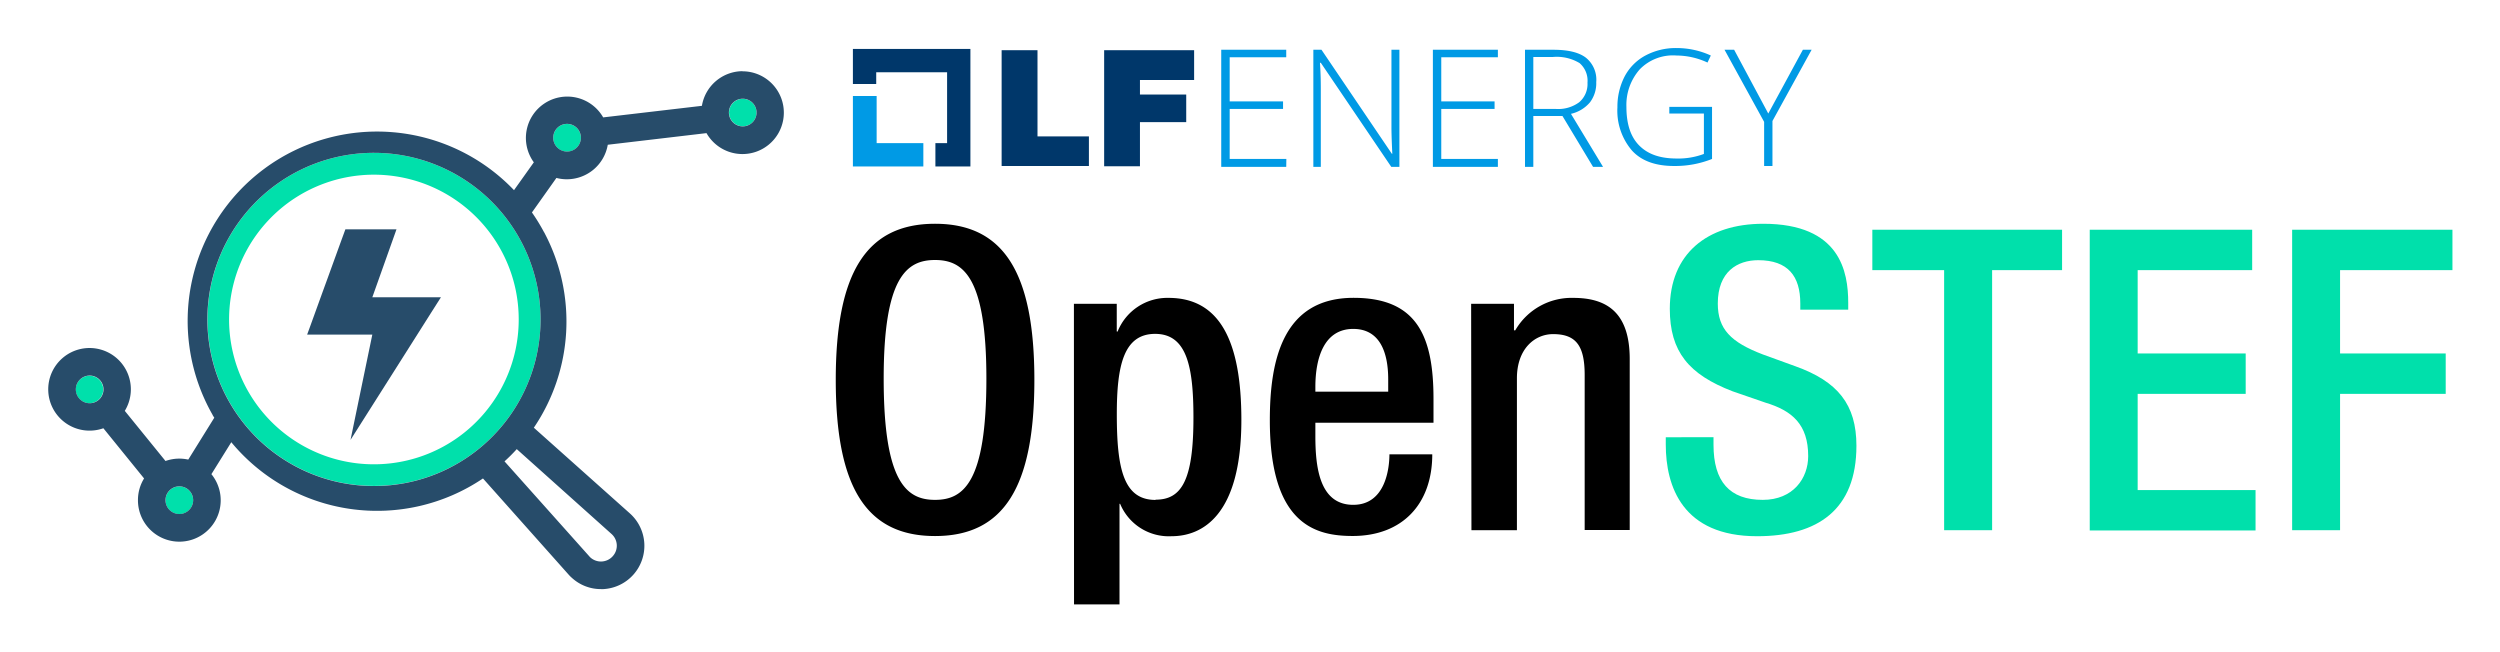 <svg xmlns="http://www.w3.org/2000/svg" role="img" viewBox="-7.86 -7.86 408.46 106.46"><title>OpenSTEF logo</title><defs><style>.cls-1{fill:#00e0ab}.cls-2{fill:#009ae5}.cls-3{fill:#00376a}.cls-4{fill:#274c6a}</style></defs><path d="M128.69 54.21c0-17.53 5-25.51 16.22-25.51s16.23 8 16.23 25.51-5 25.51-16.23 25.51-16.22-7.97-16.22-25.51zM153.3 54c0-16.5-3.71-19.38-8.39-19.38s-8.39 2.88-8.39 19.38c0 16.92 3.72 19.81 8.39 19.81s8.39-2.88 8.39-19.8zm14.3-12.22h7v4.53h.14a8.75 8.75 0 0 1 8.32-5.5c8.46 0 11.9 7.22 11.9 19.94 0 15.54-6.33 19-11.42 19a8.61 8.61 0 0 1-8.39-5.3h-.1v16.44h-7.43zm13.34 32c4.26 0 6.19-3.17 6.19-13.41 0-8.39-1.1-13.68-6.26-13.68s-6.26 5.22-6.26 13.13c0 8.91 1.1 14 6.33 14zm26.11-12.57v2.14c0 5 .62 11.27 6.19 11.27 5.3 0 5.91-6.05 5.91-8.25h7c0 8.18-4.95 13.34-13 13.34-6 0-13.54-1.79-13.54-18.91 0-9.69 2.06-20 13.68-20 10.31 0 13.06 6.19 13.06 16.5v3.91zm11.9-5.08v-2c0-4.67-1.51-8.25-5.71-8.25-4.74 0-6.19 4.68-6.19 9.49v.76zm13.55-14.35h7v4.33h.21a10.62 10.62 0 0 1 9.49-5.3c5.64 0 9.21 2.55 9.21 10v27.92h-7.36V53.4c0-4.82-1.45-6.67-5.16-6.67-3 0-5.91 2.4-5.91 7.22v24.82h-7.43z"/><path d="M272.1 63.57v1.24c0 6 2.62 9 8.05 9 4.95 0 7.42-3.51 7.42-7.15 0-5.16-2.61-7.43-7-8.74l-5.36-1.85c-7.15-2.75-10.25-6.47-10.25-13.48 0-8.94 6.05-13.89 15.27-13.89 12.58 0 13.88 7.84 13.88 12.93v1.1h-7.83v-1c0-4.47-2-7.08-6.88-7.08-3.37 0-6.6 1.85-6.6 7.08 0 4.19 2.13 6.32 7.36 8.32l5.29 1.92c6.95 2.48 10 6.26 10 13 0 10.45-6.32 14.78-16.23 14.78-12.17 0-14.92-8.11-14.92-15v-1.17zm37.68-27.29h-11.73v-6.6h31v6.6h-11.43v42.49h-7.84zm23.79-6.6h26.54v6.6H341.4v13.61h17.65v6.6H341.4v15.72h19.26v6.6h-27.09zm33.07 0h26.19v6.6h-18.36v13.61h17.26v6.6h-17.26v22.28h-7.83z" class="cls-1"/><path d="M135.37 15.52V7.83h-3.88v11.51H143v-3.82h-7.63z" class="cls-2"/><path d="M150.69.14h-19.2v5.72h3.81V3.95h11.58v11.57h-1.91v3.82h5.72V.14z" class="cls-3"/><path d="M155.79.34h5.86v14.09h8.4v4.83h-14.26V.34zm16.75 0h14.7v4.87h-8.85v2.38h7.56v4.5h-7.56v7.21h-5.85z" class="cls-3"/><path d="M202.29 19.4h-10.62V.27h10.62V1.5h-9.24v7.21h8.72v1.23h-8.72v8.17h9.26zm18.52 0h-1.36l-11.51-17h-.14c.14 2 .14 3.54.14 4.56V19.4h-1.22V.27h1.33l11.5 17h.07c-.07-1.56-.14-3.06-.14-4.49V.27h1.3V19.4zm16.06 0h-10.62V.27h10.62V1.5h-9.25v7.21h8.71v1.23h-8.71v8.17h9.25zm5.79-8.31v8.31h-1.36V.27h4.63c2.38 0 4.15.41 5.31 1.29a4.61 4.61 0 0 1 1.7 4 5.19 5.19 0 0 1-1 3.27 5.72 5.72 0 0 1-3.13 1.91l5.24 8.66h-1.63l-5-8.31zm0-1.15h3.68a5.77 5.77 0 0 0 3.81-1.09 3.91 3.91 0 0 0 1.36-3.2 3.8 3.8 0 0 0-1.29-3.2 7.23 7.23 0 0 0-4.36-1h-3.2zm22.2-.34h7v8.51a16.2 16.2 0 0 1-6.2 1.15c-3 0-5.31-.81-6.87-2.51a10 10 0 0 1-2.39-7.08 10.77 10.77 0 0 1 1.16-5 8.24 8.24 0 0 1 3.42-3.46 10.54 10.54 0 0 1 5.1-1.22 13.38 13.38 0 0 1 5.58 1.22l-.54 1.15a12.14 12.14 0 0 0-5.07-1.15 7.57 7.57 0 0 0-6 2.26 8.77 8.77 0 0 0-2.18 6.13c0 2.79.68 4.9 2.11 6.33s3.41 2.11 6.13 2.11a11.89 11.89 0 0 0 4.42-.75v-6.6h-5.65V9.6zm16.19 1.09L286.7.27h1.43l-6.4 11.64v7.35h-1.36v-7.21L273.9.27h1.57z" class="cls-2"/><circle cx="6.76" cy="55.77" r="2.25" class="cls-1"/><path d="M21.45 71.61a2.26 2.26 0 1 0 2.25 2.26 2.26 2.26 0 0 0-2.25-2.26zm63.36-59.22a2.26 2.26 0 1 0 2.24 2.26 2.26 2.26 0 0 0-2.24-2.26z" class="cls-1"/><circle cx="113.5" cy="10.53" r="2.25" class="cls-1"/><path d="M53.25 17.11a27.21 27.21 0 1 0 27.21 27.21 27.25 27.25 0 0 0-27.21-27.21zm23.64 27.21a23.66 23.66 0 1 1-2.35-10.26 23.41 23.41 0 0 1 1.84 5.38 23.76 23.76 0 0 1 .51 4.88z" class="cls-1"/><path d="M113.49 3.77a6.77 6.77 0 0 0-6.67 5.66l-16.13 1.89a6.76 6.76 0 1 0-11.33 7.34l-3.24 4.55a30.94 30.94 0 0 0-49.28 36.65 1.91 1.91 0 0 0 .24.41l.07.12-4.25 6.84a6.93 6.93 0 0 0-1.45-.16 6.81 6.81 0 0 0-2.27.39l-6.65-8.19a6.75 6.75 0 1 0-3.5 2.84l6.65 8.2a6.69 6.69 0 0 0-1 3.53 6.76 6.76 0 1 0 12-4.23l3.25-5.22a30.91 30.91 0 0 0 41.12 5.92l14 15.72a6 6 0 0 0 .57.56 7 7 0 0 0 4.71 1.8h.41a7.09 7.09 0 0 0 4.31-12.37l-15.69-14a30.93 30.93 0 0 0 1.84-31.63 2.82 2.82 0 0 0-.21-.38 31.3 31.3 0 0 0-1.94-3.16l4-5.64a6.49 6.49 0 0 0 1.72.22 6.78 6.78 0 0 0 6.67-5.64l16.13-1.9a6.76 6.76 0 1 0 5.88-10.1zM6.76 58.02a2.26 2.26 0 1 1 2.29-2.25 2.25 2.25 0 0 1-2.29 2.25zm14.69 18.1a2.26 2.26 0 1 1 2.25-2.25 2.26 2.26 0 0 1-2.25 2.25zm70.6 3.26a2.56 2.56 0 0 1 .2 3.64 2.58 2.58 0 0 1-3.64.21 2 2 0 0 1-.2-.21l-13.84-15.5c.69-.63 1.36-1.29 2-2zM80.46 44.32a27.22 27.22 0 1 1-27.21-27.21 27.24 27.24 0 0 1 27.21 27.21zm4.35-27.42a2.26 2.26 0 1 1 2.24-2.25 2.26 2.26 0 0 1-2.24 2.25zm28.68-4.11a2.26 2.26 0 1 1 2.26-2.26 2.26 2.26 0 0 1-2.26 2.26z" class="cls-4"/><path d="M52.97 40.71l.08-.22 3.87-10.88h-8.35l-.79 2.16-2.2 6.07-.6 1.64-2.19 6.05-.47 1.28h10.65l-3.56 17.2 8.28-13.06 4.92-7.77 1.57-2.47H52.97z" class="cls-4"/></svg>